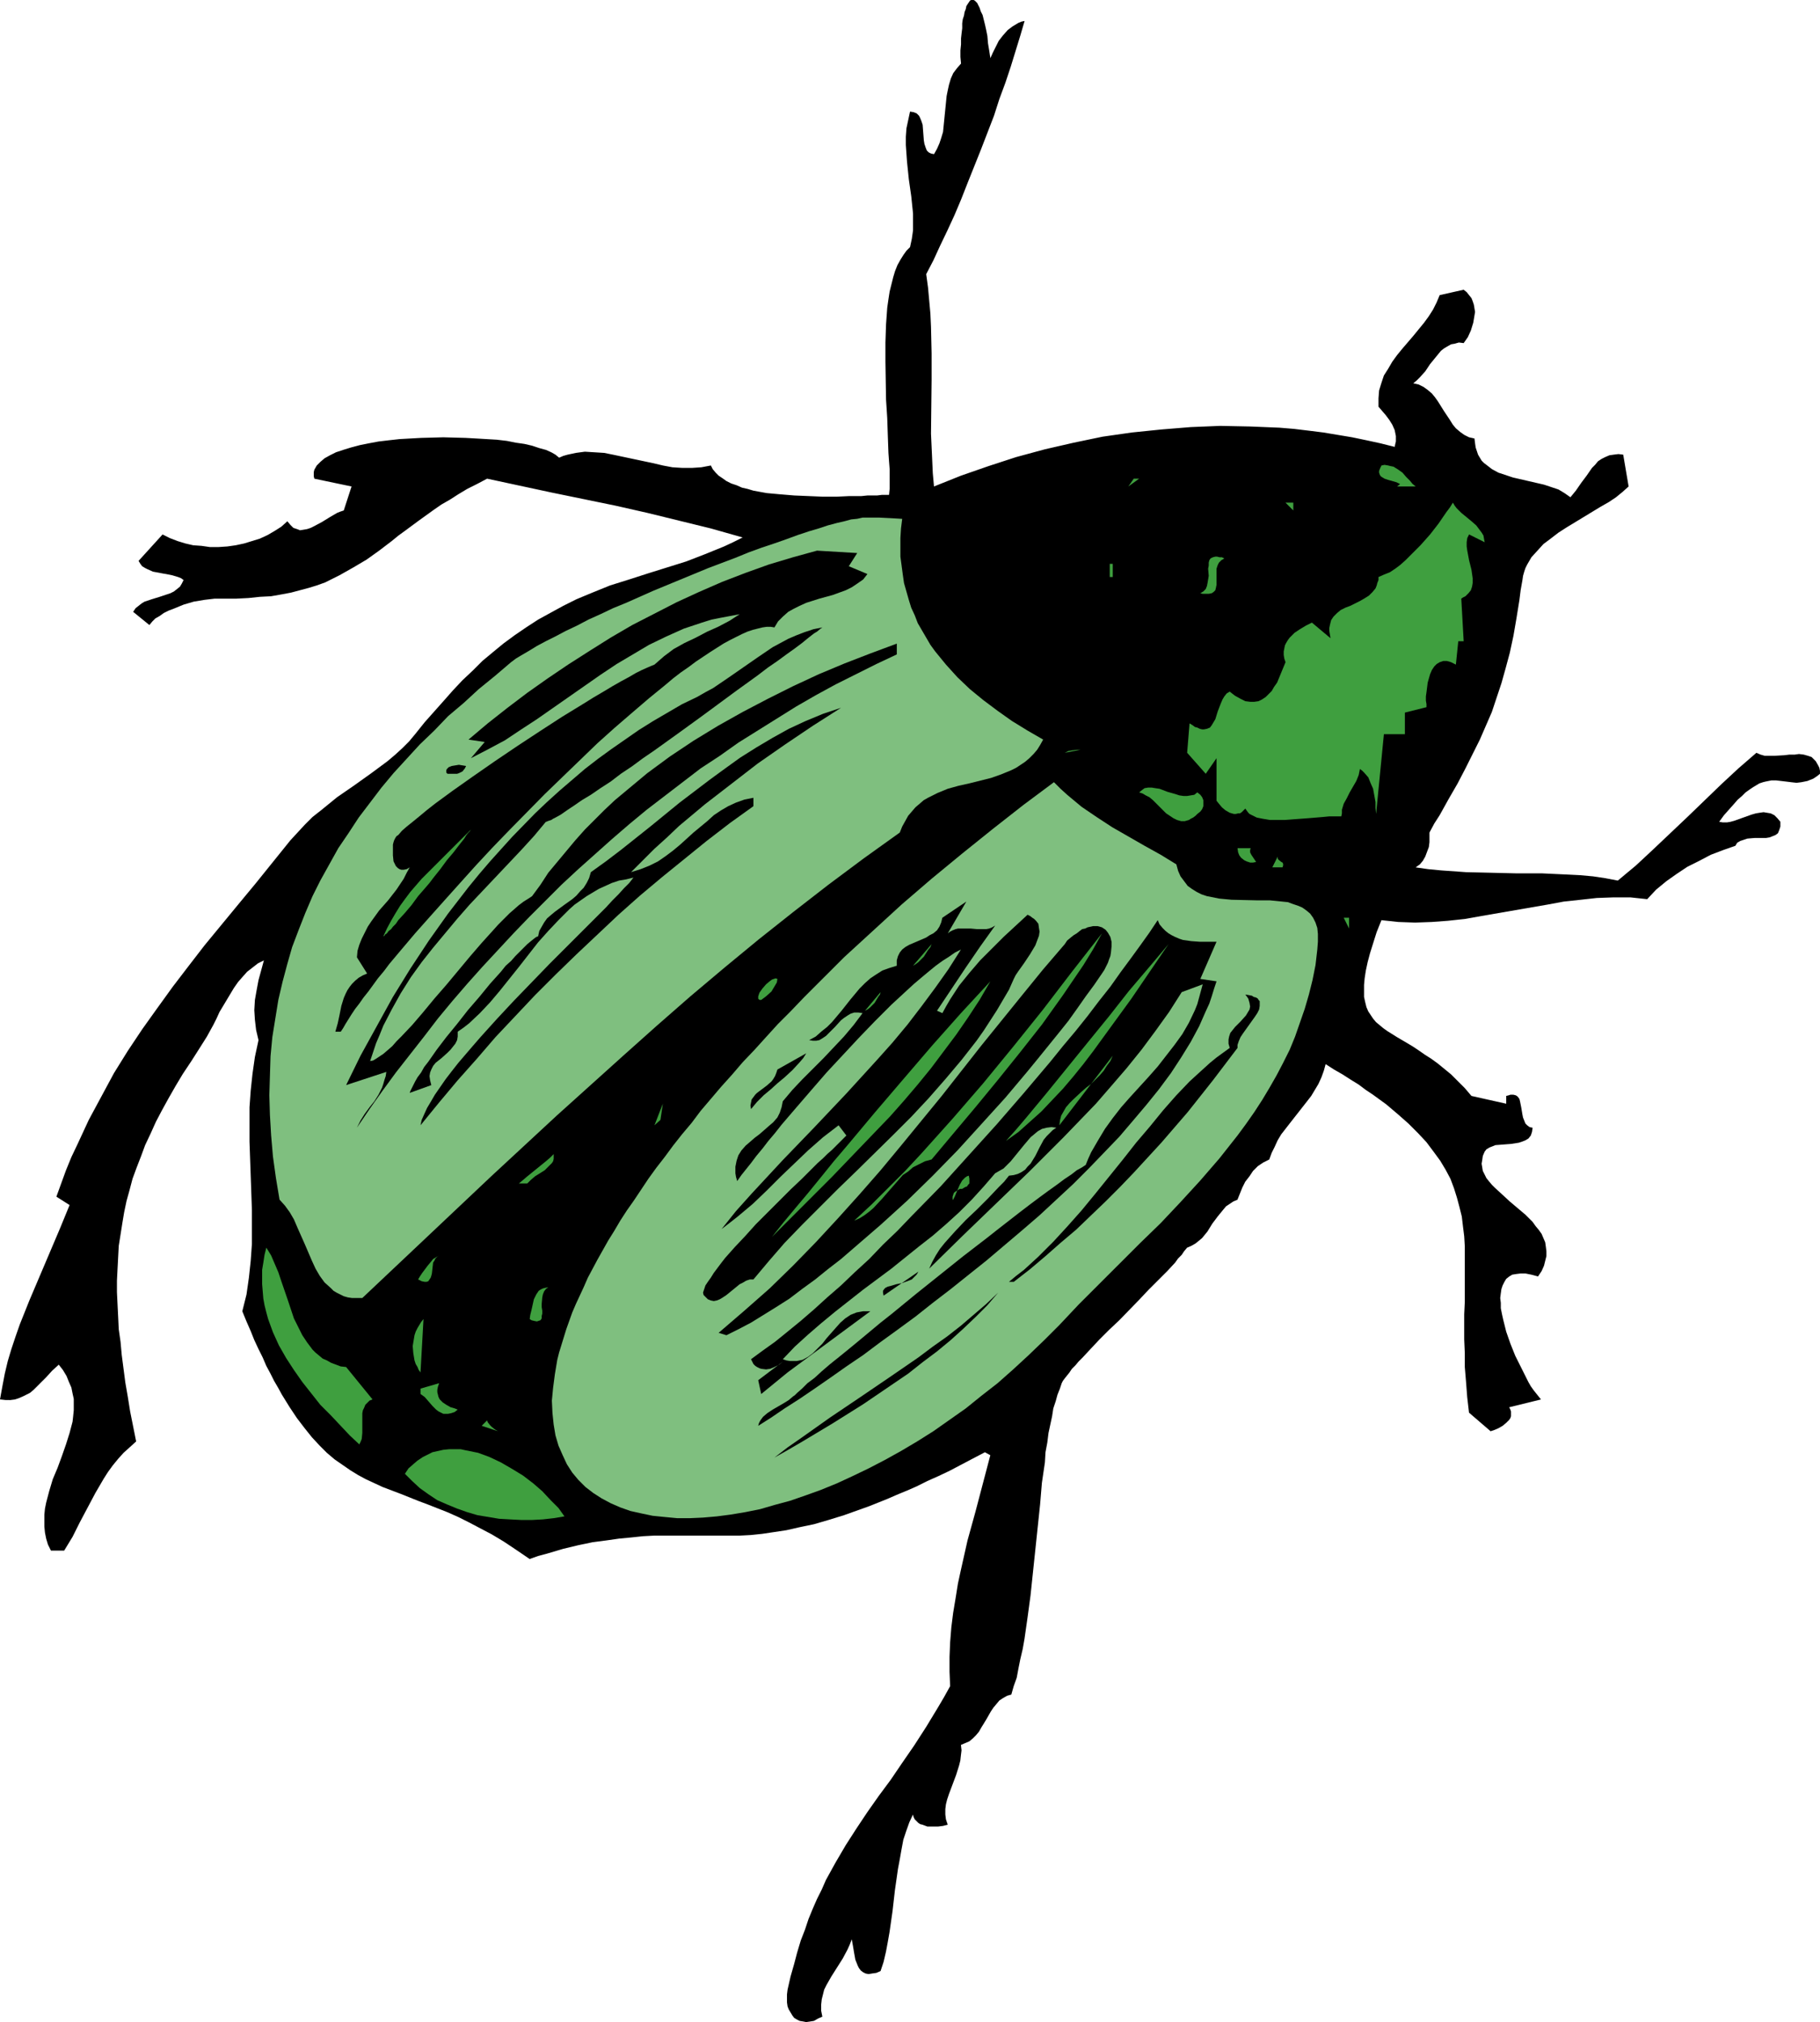 <?xml version="1.0" encoding="UTF-8" standalone="no"?>
<svg
   version="1.0"
   width="129.724mm"
   height="144.1mm"
   id="svg48"
   sodipodi:docname="Beetle 09.wmf"
   xmlns:inkscape="http://www.inkscape.org/namespaces/inkscape"
   xmlns:sodipodi="http://sodipodi.sourceforge.net/DTD/sodipodi-0.dtd"
   xmlns="http://www.w3.org/2000/svg"
   xmlns:svg="http://www.w3.org/2000/svg">
  <sodipodi:namedview
     id="namedview48"
     pagecolor="#ffffff"
     bordercolor="#000000"
     borderopacity="0.25"
     inkscape:showpageshadow="2"
     inkscape:pageopacity="0.0"
     inkscape:pagecheckerboard="0"
     inkscape:deskcolor="#d1d1d1"
     inkscape:document-units="mm" />
  <defs
     id="defs1">
    <pattern
       id="WMFhbasepattern"
       patternUnits="userSpaceOnUse"
       width="6"
       height="6"
       x="0"
       y="0" />
  </defs>
  <path
     style="fill:#000000;fill-opacity:1;fill-rule:evenodd;stroke:none"
     d="m 266.801,15.672 0.646,-1.454 0.808,-1.616 0.808,-1.616 1.131,-1.454 1.293,-1.454 1.293,-0.969 0.808,-0.485 0.808,-0.485 0.808,-0.323 0.808,-0.162 -1.131,3.878 -1.293,4.201 -1.293,4.201 -1.454,4.362 -1.616,4.362 -1.454,4.524 -3.555,9.209 -3.555,8.886 -1.778,4.524 -1.778,4.201 -1.939,4.201 -1.939,4.039 -1.778,3.878 -1.939,3.716 0.485,3.554 0.323,3.554 0.323,3.554 0.162,3.554 0.162,7.109 v 7.27 l -0.162,14.379 0.323,7.109 0.162,3.554 0.323,3.554 7.272,-2.908 7.434,-2.585 7.434,-2.423 7.757,-2.1 7.757,-1.777 7.757,-1.616 7.918,-1.131 7.918,-0.808 7.918,-0.646 7.918,-0.323 8.08,0.162 7.918,0.323 3.878,0.323 4.04,0.485 3.878,0.485 3.878,0.646 3.878,0.646 3.878,0.808 3.717,0.808 3.878,0.969 0.162,-0.808 0.162,-0.646 v -1.454 l -0.323,-1.616 -0.646,-1.454 -0.808,-1.293 -0.97,-1.292 -0.97,-1.131 -0.97,-1.131 v -1.131 -1.131 l 0.162,-2.1 0.646,-2.1 0.646,-1.939 1.131,-1.777 1.131,-1.939 1.293,-1.777 1.454,-1.777 2.909,-3.393 2.909,-3.554 1.293,-1.777 1.131,-1.777 0.97,-1.939 0.808,-1.939 6.464,-1.454 0.808,0.646 0.646,0.808 0.646,0.808 0.323,0.808 0.323,0.969 0.162,0.969 0.162,0.969 -0.162,0.969 -0.323,1.939 -0.646,2.1 -0.808,1.777 -1.131,1.616 -1.293,-0.162 -1.131,0.323 -0.97,0.162 -1.131,0.646 -0.808,0.485 -0.808,0.646 -1.454,1.777 -1.454,1.777 -1.293,1.939 -1.454,1.616 -0.808,0.808 -0.97,0.808 1.454,0.323 1.293,0.646 1.131,0.808 1.131,0.969 0.808,0.969 0.808,1.131 1.616,2.585 1.616,2.423 0.808,1.293 0.808,0.969 1.131,0.969 1.131,0.808 1.293,0.646 1.454,0.323 0.162,1.293 0.162,1.131 0.323,0.969 0.323,0.969 0.485,0.808 0.485,0.808 0.646,0.646 0.646,0.485 1.454,1.131 1.778,0.969 1.939,0.646 1.939,0.646 4.202,0.969 4.202,0.969 1.939,0.646 1.939,0.646 1.616,0.969 1.616,1.131 1.454,-1.777 1.454,-2.1 1.454,-1.939 1.454,-2.1 0.808,-0.808 0.808,-0.969 0.97,-0.646 0.97,-0.485 1.131,-0.485 1.131,-0.162 1.293,-0.162 1.293,0.162 1.454,8.563 -1.616,1.454 -1.778,1.454 -1.939,1.293 -2.262,1.293 -4.525,2.747 -4.525,2.747 -2.262,1.454 -2.101,1.616 -1.939,1.454 -1.616,1.777 -1.616,1.777 -1.131,1.939 -0.485,0.969 -0.323,0.969 -0.323,1.131 -0.162,1.131 -0.485,2.747 -0.323,2.585 -0.808,5.008 -0.808,4.685 -0.97,4.524 -1.131,4.201 -1.131,4.039 -1.293,3.878 -1.293,3.878 -1.616,3.716 -1.616,3.716 -1.939,3.878 -1.939,3.878 -2.101,4.039 -2.424,4.201 -2.424,4.362 -1.454,2.262 -1.293,2.423 v 1.293 1.293 l -0.162,1.293 -0.485,1.293 -0.485,1.292 -0.646,1.131 -0.808,0.969 -1.131,0.808 3.394,0.485 3.394,0.323 6.787,0.485 6.949,0.162 6.787,0.162 h 6.787 l 6.949,0.323 3.232,0.162 3.555,0.323 3.232,0.485 3.394,0.646 4.848,-4.039 4.686,-4.362 9.211,-8.724 9.211,-8.886 4.525,-4.201 4.848,-4.201 1.131,0.485 1.131,0.323 h 1.293 1.293 l 2.747,-0.162 1.293,-0.162 h 1.454 l 1.131,-0.162 1.293,0.162 1.131,0.323 0.97,0.323 0.808,0.808 0.323,0.323 0.646,1.131 0.323,0.646 0.162,0.808 v 0.808 l -0.808,0.646 -0.97,0.646 -0.808,0.323 -0.808,0.323 -1.616,0.323 -1.293,0.162 -1.454,-0.162 -1.293,-0.162 -2.747,-0.323 h -1.293 l -1.616,0.323 -0.646,0.162 -0.97,0.323 -0.808,0.485 -0.808,0.485 -0.97,0.646 -1.131,0.808 -0.97,0.969 -1.131,0.969 -1.131,1.293 -1.293,1.454 -1.293,1.454 -1.293,1.777 0.97,0.162 h 1.131 l 0.97,-0.162 1.131,-0.323 2.262,-0.808 2.262,-0.808 1.131,-0.323 0.97,-0.162 1.131,-0.162 0.97,0.162 0.97,0.162 0.97,0.485 0.808,0.808 0.808,0.969 v 0.646 0.646 l -0.323,0.969 -0.323,0.808 -0.646,0.485 -0.808,0.323 -0.808,0.323 -0.97,0.162 h -0.97 -2.101 l -1.939,0.162 -0.97,0.323 -0.97,0.323 -0.808,0.485 -0.485,0.808 -3.232,1.131 -3.394,1.292 -3.07,1.616 -3.232,1.616 -2.909,1.939 -2.747,1.939 -2.747,2.262 -2.424,2.585 -4.525,-0.485 h -4.525 l -4.525,0.162 -4.363,0.485 -4.525,0.485 -4.363,0.808 -17.776,3.07 -4.525,0.808 -4.525,0.485 -4.363,0.323 -4.525,0.162 -4.525,-0.162 -4.525,-0.485 -1.293,3.231 -0.97,3.07 -0.808,2.585 -0.646,2.423 -0.485,2.262 -0.323,2.1 -0.162,1.777 v 1.777 1.454 l 0.323,1.454 0.323,1.293 0.485,1.131 0.646,0.969 0.646,0.969 0.808,0.969 0.97,0.808 0.97,0.808 1.131,0.808 1.293,0.808 1.293,0.808 2.747,1.616 1.616,0.969 1.454,0.969 1.616,1.131 1.778,1.131 1.778,1.293 1.778,1.454 1.778,1.454 1.778,1.777 1.939,1.939 1.778,2.1 9.373,2.1 v -2.1 l 0.646,-0.162 0.485,-0.162 h 0.808 l 0.646,0.162 0.485,0.323 0.485,0.646 0.162,0.646 0.323,1.616 0.323,1.939 0.162,0.808 0.323,0.808 0.323,0.808 0.485,0.485 0.646,0.485 0.808,0.162 -0.162,1.131 -0.323,0.969 -0.646,0.808 -0.808,0.485 -0.808,0.323 -0.97,0.323 -2.101,0.323 -2.101,0.162 -2.101,0.162 -0.808,0.323 -0.808,0.323 -0.808,0.485 -0.485,0.646 -0.485,1.131 -0.162,1.131 -0.162,0.969 0.162,0.969 0.162,0.969 0.485,0.969 0.485,0.969 0.646,0.808 0.808,0.969 0.808,0.808 1.939,1.777 2.101,1.939 2.101,1.777 2.101,1.777 1.939,1.939 0.808,1.131 0.808,0.969 0.808,1.131 0.485,1.131 0.485,1.131 0.162,1.131 0.162,1.293 v 1.293 l -0.323,1.292 -0.323,1.293 -0.646,1.454 -0.97,1.454 -1.778,-0.485 -1.616,-0.323 h -1.293 l -1.293,0.162 -0.97,0.162 -0.808,0.485 -0.808,0.646 -0.485,0.808 -0.485,0.969 -0.323,0.969 -0.162,1.131 -0.162,1.293 0.162,1.293 v 1.454 l 0.323,1.616 0.323,1.454 0.808,3.231 1.131,3.231 1.293,3.231 1.454,2.908 1.454,2.908 0.646,1.293 0.646,1.131 0.808,1.131 0.646,0.808 0.646,0.808 0.646,0.808 -8.565,2.1 0.323,0.646 0.162,0.485 v 0.646 0.646 l -0.162,0.485 -0.323,0.485 -0.808,0.808 -0.97,0.808 -1.131,0.646 -1.131,0.485 -0.97,0.323 -5.818,-5.008 -0.485,-4.201 -0.323,-4.201 -0.323,-3.878 v -3.716 l -0.162,-3.716 v -3.393 -3.393 l 0.162,-3.393 v -3.07 -3.07 -5.816 -2.908 l -0.162,-2.747 -0.323,-2.585 -0.323,-2.747 -0.646,-2.585 -0.646,-2.423 -0.808,-2.585 -0.97,-2.585 -1.293,-2.423 -1.454,-2.423 -1.778,-2.423 -1.939,-2.585 -2.262,-2.423 -2.586,-2.585 -2.747,-2.423 -3.232,-2.747 -1.778,-1.292 -1.778,-1.293 -1.939,-1.293 -1.939,-1.454 -2.101,-1.293 -2.262,-1.454 -2.262,-1.293 -2.262,-1.454 -0.485,1.777 -0.646,1.777 -0.808,1.777 -0.97,1.616 -0.97,1.616 -1.131,1.454 -4.686,5.978 -2.262,2.908 -0.97,1.616 -0.808,1.777 -0.808,1.616 -0.646,1.777 -1.616,0.808 -1.454,0.969 -1.293,1.293 -0.97,1.454 -1.131,1.454 -0.808,1.616 -0.646,1.616 -0.646,1.616 -1.131,0.485 -0.97,0.646 -0.97,0.646 -0.808,0.969 -1.454,1.777 -1.454,1.939 -1.293,2.1 -1.454,1.777 -0.97,0.808 -0.808,0.646 -1.131,0.646 -1.131,0.485 -0.808,0.969 -0.646,0.969 -0.97,0.969 -0.808,1.131 -2.101,2.262 -2.424,2.423 -2.586,2.585 -2.586,2.747 -5.333,5.493 -2.747,2.585 -2.586,2.585 -2.424,2.585 -2.101,2.262 -1.131,1.131 -0.808,0.969 -0.97,0.969 -0.646,0.969 -0.646,0.808 -0.646,0.808 -0.485,0.646 -0.323,0.646 -0.485,1.454 -0.646,1.616 -0.485,1.777 -0.646,1.939 -0.323,2.1 -0.485,2.262 -0.485,2.262 -0.323,2.585 -0.485,2.585 -0.162,2.747 -0.808,5.493 -0.485,5.816 -0.646,6.139 -0.646,6.139 -0.646,6.139 -0.646,6.139 -0.808,5.978 -0.808,5.655 -0.485,2.747 -0.646,2.747 -0.485,2.423 -0.485,2.585 -0.808,2.262 -0.646,2.262 -1.131,0.323 -1.131,0.646 -0.97,0.646 -0.808,0.969 -0.808,0.969 -0.646,0.969 -1.293,2.262 -1.293,2.1 -0.646,1.131 -0.808,0.969 -0.808,0.808 -0.97,0.808 -1.131,0.485 -1.131,0.485 0.162,1.454 -0.162,1.293 -0.162,1.454 -0.323,1.293 -0.808,2.585 -0.97,2.585 -0.97,2.585 -0.485,1.454 -0.323,1.292 -0.162,1.293 v 1.454 l 0.162,1.293 0.485,1.454 -1.293,0.323 -1.293,0.162 h -1.454 -1.454 l -1.293,-0.485 -0.646,-0.162 -0.485,-0.323 -0.485,-0.485 -0.485,-0.485 -0.323,-0.646 -0.162,-0.646 -0.97,2.1 -0.808,2.262 -0.808,2.423 -0.485,2.585 -0.485,2.747 -0.485,2.585 -0.808,5.655 -0.646,5.655 -0.808,5.655 -0.485,2.747 -0.485,2.585 -0.646,2.747 -0.808,2.423 -1.131,0.485 -1.131,0.162 -0.97,0.162 -0.808,-0.162 -0.646,-0.323 -0.646,-0.485 -0.485,-0.646 -0.323,-0.646 -0.323,-0.808 -0.323,-0.808 -0.323,-1.777 -0.323,-1.939 -0.323,-1.777 -0.485,1.293 -0.646,1.454 -1.293,2.423 -3.07,4.847 -1.293,2.262 -0.646,1.293 -0.323,1.293 -0.323,1.293 -0.162,1.454 v 1.616 l 0.323,1.616 -1.131,0.485 -1.131,0.646 -0.97,0.162 -1.131,0.162 -0.808,-0.162 -0.97,-0.162 -0.646,-0.323 -0.808,-0.485 -0.485,-0.646 -0.485,-0.808 -0.485,-0.808 -0.323,-0.808 -0.162,-1.131 v -1.131 -0.969 l 0.162,-1.293 0.808,-3.554 0.97,-3.393 0.808,-3.07 0.97,-3.231 1.131,-2.908 0.97,-2.908 1.131,-2.747 1.131,-2.585 1.293,-2.585 1.131,-2.585 2.586,-4.685 2.747,-4.685 2.909,-4.524 2.909,-4.362 3.07,-4.362 3.232,-4.362 3.07,-4.524 3.232,-4.685 3.232,-5.008 3.232,-5.332 1.616,-2.747 1.616,-2.908 -0.162,-3.878 v -4.039 l 0.162,-3.878 0.323,-4.039 0.485,-3.878 0.646,-3.878 0.646,-4.039 0.808,-3.716 1.778,-7.917 2.101,-7.593 4.04,-15.349 -1.454,-0.808 -3.394,1.777 -3.07,1.616 -3.07,1.616 -3.07,1.454 -2.909,1.292 -2.909,1.454 -2.586,1.131 -2.747,1.131 -2.586,1.131 -2.424,0.969 -2.424,0.969 -2.262,0.808 -2.262,0.808 -2.262,0.808 -4.202,1.293 -3.878,1.131 -3.878,0.808 -3.555,0.808 -3.232,0.485 -3.232,0.485 -3.07,0.323 -3.07,0.162 h -2.909 -5.656 -5.656 -5.656 -3.07 l -3.07,0.162 -3.07,0.323 -3.394,0.323 -3.394,0.485 -3.717,0.485 -3.878,0.808 -4.04,0.969 -4.363,1.293 -2.424,0.646 -2.262,0.808 -3.555,-2.423 -3.394,-2.262 -3.232,-1.939 -3.07,-1.616 -3.07,-1.616 -2.909,-1.454 -2.909,-1.293 -5.333,-2.1 -2.586,-0.969 -4.848,-1.939 -4.686,-1.777 -4.525,-2.1 -2.101,-1.131 -2.101,-1.293 -2.101,-1.454 -2.101,-1.454 -2.101,-1.777 -1.939,-1.939 -2.101,-2.262 -1.939,-2.423 -2.101,-2.747 -1.939,-2.908 -2.101,-3.393 -0.97,-1.777 -1.131,-1.939 -0.97,-1.939 -1.131,-2.1 -0.97,-2.262 -1.131,-2.262 -1.131,-2.423 -0.97,-2.423 -1.131,-2.585 -1.131,-2.747 1.131,-4.524 0.646,-4.524 0.485,-4.524 0.323,-4.524 v -4.685 -4.524 l -0.646,-18.418 v -4.524 -4.685 l 0.323,-4.524 0.485,-4.524 0.646,-4.524 0.97,-4.524 -0.646,-2.747 -0.323,-2.747 -0.162,-2.585 0.162,-2.747 0.485,-2.747 0.485,-2.585 1.454,-5.332 -1.616,0.808 -1.454,1.131 -1.454,1.131 -1.293,1.454 -1.131,1.293 -1.131,1.616 -1.939,3.231 -1.939,3.231 -0.808,1.777 -0.808,1.616 -1.778,3.231 -1.939,3.07 -2.262,3.554 -2.262,3.393 -1.939,3.231 -1.939,3.393 -1.778,3.231 -1.616,3.07 -1.454,3.231 -1.454,3.07 -1.131,3.07 -1.131,2.908 -1.131,3.07 -0.808,3.07 -0.808,2.908 -0.646,3.07 -0.485,2.908 -0.485,3.07 -0.485,3.07 -0.162,3.07 -0.162,3.07 -0.162,3.231 v 3.07 l 0.162,3.393 0.162,3.231 0.162,3.393 0.485,3.393 0.323,3.554 0.485,3.716 0.485,3.716 0.646,3.716 0.646,4.039 0.808,4.039 0.808,4.039 -1.778,1.616 -1.616,1.454 -1.454,1.616 -1.454,1.777 -1.293,1.777 -1.131,1.777 -2.262,3.878 -4.202,7.917 -1.939,3.878 -2.262,3.716 h -3.555 l -0.808,-1.616 -0.485,-1.616 -0.323,-1.616 -0.162,-1.616 v -1.616 -1.616 l 0.162,-1.616 0.323,-1.616 0.808,-3.07 0.97,-3.231 1.293,-3.07 1.131,-3.07 1.131,-3.231 0.97,-3.07 0.808,-3.07 0.162,-1.454 0.162,-1.616 v -1.454 -1.616 l -0.323,-1.454 -0.323,-1.616 -0.646,-1.454 -0.646,-1.616 -0.97,-1.616 -1.131,-1.454 -1.778,1.616 -1.616,1.777 -1.778,1.777 -1.616,1.616 -0.97,0.808 -0.97,0.485 -0.97,0.485 -1.131,0.485 -0.97,0.323 -1.293,0.162 H 1.454 L 0,376.928 l 0.646,-3.554 0.646,-3.393 0.808,-3.393 0.97,-3.231 1.131,-3.393 1.131,-3.231 2.586,-6.463 2.747,-6.463 2.747,-6.463 2.747,-6.463 2.586,-6.301 -3.555,-2.262 1.293,-3.554 1.293,-3.554 1.454,-3.554 1.616,-3.393 3.07,-6.624 3.394,-6.301 3.394,-6.301 3.717,-5.978 3.878,-5.816 4.04,-5.655 4.202,-5.816 4.202,-5.493 4.363,-5.655 4.525,-5.493 4.525,-5.493 4.686,-5.655 4.686,-5.816 4.686,-5.816 1.939,-2.1 1.939,-2.1 2.101,-2.1 2.262,-1.777 4.363,-3.554 4.686,-3.231 2.262,-1.616 2.262,-1.616 4.363,-3.231 2.101,-1.777 1.939,-1.777 1.778,-1.777 1.616,-1.939 2.586,-3.231 2.586,-2.908 2.586,-2.908 2.424,-2.747 2.586,-2.747 2.747,-2.585 2.586,-2.585 2.909,-2.423 2.747,-2.262 3.07,-2.262 3.07,-2.1 3.232,-2.1 3.232,-1.777 3.555,-1.939 3.555,-1.777 3.878,-1.616 5.171,-2.1 5.171,-1.616 5.01,-1.616 5.171,-1.616 5.171,-1.616 5.01,-1.939 5.171,-2.1 2.424,-1.131 2.586,-1.293 -8.565,-2.423 -8.565,-2.1 -8.565,-2.1 -8.565,-1.939 -17.291,-3.554 -17.291,-3.716 -2.747,1.454 -2.586,1.293 -2.424,1.454 -2.262,1.454 -2.262,1.293 -2.101,1.454 -4.04,2.908 -3.717,2.747 -1.778,1.293 -1.778,1.454 -3.394,2.585 -3.394,2.423 -3.555,2.1 -3.717,2.1 -1.939,0.969 -1.939,0.969 -2.262,0.808 -2.101,0.646 -2.424,0.646 -2.424,0.646 -2.586,0.485 -2.747,0.485 -3.07,0.162 -3.07,0.323 -3.232,0.162 h -3.394 -1.131 -1.293 l -2.747,0.323 -2.909,0.485 -2.747,0.808 -2.747,1.131 -1.293,0.485 -1.293,0.646 -1.131,0.808 -1.131,0.646 -0.808,0.808 -0.808,0.969 v 0 l -4.363,-3.554 0.646,-0.969 0.808,-0.646 0.808,-0.646 0.808,-0.485 1.939,-0.646 2.101,-0.646 1.939,-0.646 0.97,-0.323 0.97,-0.485 0.808,-0.646 0.808,-0.646 0.485,-0.808 0.485,-0.969 -0.646,-0.485 -0.808,-0.323 -1.616,-0.485 -1.616,-0.323 -0.97,-0.162 -0.808,-0.162 -1.778,-0.323 -1.454,-0.646 -0.646,-0.323 -0.808,-0.485 -0.485,-0.646 -0.485,-0.808 6.464,-7.109 1.939,0.969 2.101,0.808 2.101,0.646 2.101,0.485 2.262,0.162 2.262,0.323 h 2.262 l 2.424,-0.162 2.262,-0.323 2.262,-0.485 2.101,-0.646 2.101,-0.646 2.101,-0.969 1.939,-1.131 1.778,-1.131 1.616,-1.454 0.808,0.969 0.808,0.808 0.97,0.323 0.808,0.323 0.97,-0.162 0.97,-0.162 0.97,-0.323 0.97,-0.485 2.101,-1.131 2.101,-1.293 1.939,-1.131 0.808,-0.323 0.97,-0.323 2.101,-6.463 -10.019,-2.1 -0.162,-0.646 v -0.646 -0.485 l 0.162,-0.646 0.646,-1.131 0.97,-0.969 1.131,-0.969 1.454,-0.808 1.616,-0.808 1.939,-0.646 2.101,-0.646 2.424,-0.646 2.424,-0.485 2.586,-0.485 2.747,-0.323 2.909,-0.323 5.818,-0.323 5.979,-0.162 5.979,0.162 2.909,0.162 2.747,0.162 2.747,0.162 2.747,0.323 2.424,0.485 2.262,0.323 2.101,0.485 1.939,0.646 1.778,0.485 1.454,0.646 1.131,0.646 0.97,0.808 1.131,-0.485 1.131,-0.323 2.262,-0.485 2.424,-0.323 2.586,0.162 2.586,0.162 2.424,0.485 5.333,1.131 5.333,1.131 2.747,0.646 2.586,0.485 2.586,0.162 h 2.747 l 2.424,-0.162 2.586,-0.485 0.485,0.969 0.808,0.969 0.808,0.808 0.97,0.646 1.131,0.808 1.293,0.646 1.454,0.485 1.454,0.646 1.454,0.323 1.616,0.485 3.555,0.646 3.555,0.323 3.878,0.323 3.878,0.162 3.717,0.162 h 3.878 l 3.394,-0.162 h 3.232 l 1.616,-0.162 h 1.293 1.293 l 1.293,-0.162 h 0.97 0.97 l 0.162,-1.616 v -5.332 l -0.162,-2.1 -0.162,-2.262 -0.162,-4.524 -0.162,-4.847 -0.323,-5.008 -0.162,-10.179 v -5.17 l 0.162,-4.847 0.162,-2.262 0.162,-2.262 0.323,-2.262 0.323,-2.1 0.485,-1.939 0.485,-1.939 0.485,-1.616 0.646,-1.616 0.808,-1.454 0.808,-1.293 0.808,-1.131 0.97,-0.969 0.485,-2.262 0.323,-2.262 v -2.262 -2.262 l -0.485,-4.685 -0.646,-4.524 -0.485,-4.685 -0.162,-2.262 -0.162,-2.262 v -2.262 l 0.162,-2.262 0.485,-2.262 0.485,-2.262 0.97,0.162 0.808,0.323 0.646,0.646 0.323,0.646 0.323,0.808 0.323,0.969 0.162,2.1 0.162,2.1 0.162,0.969 0.323,0.969 0.323,0.808 0.485,0.485 0.646,0.323 0.808,0.162 0.808,-1.454 0.646,-1.454 0.485,-1.454 0.485,-1.616 0.323,-3.231 0.323,-3.231 0.323,-3.231 0.323,-1.616 0.323,-1.454 0.485,-1.616 0.646,-1.454 0.97,-1.293 1.131,-1.293 -0.162,-1.777 v -1.777 l 0.162,-1.616 v -1.616 l 0.162,-1.454 0.162,-1.293 V 6.301 l 0.162,-1.131 0.323,-0.969 0.162,-0.969 0.323,-0.808 0.162,-0.808 0.323,-0.485 0.323,-0.485 L 261.307,0.162 261.63,0 h 0.323 0.323 l 0.323,0.162 0.323,0.323 0.323,0.323 0.323,0.646 0.323,0.646 0.323,0.969 0.485,0.969 0.323,1.293 0.323,1.293 0.323,1.454 0.323,1.616 0.162,1.939 0.323,1.939 z"
     id="path1" />
  <path
     style="fill:#3f9f3f;fill-opacity:1;fill-rule:evenodd;stroke:none"
     d="m 381.376,131.028 h -5.01 l 0.808,-0.646 -0.97,-0.485 -1.131,-0.323 -1.131,-0.323 -0.97,-0.323 -0.808,-0.485 -0.323,-0.323 -0.162,-0.323 -0.162,-0.485 v -0.485 l 0.323,-0.808 0.323,-0.646 0.808,-0.162 0.97,0.162 0.646,0.162 0.808,0.162 1.293,0.808 1.131,0.808 0.97,1.131 0.97,0.969 0.808,0.969 z"
     id="path2" />
  <path
     style="fill:#3f9f3f;fill-opacity:1;fill-rule:evenodd;stroke:none"
     d="m 303.969,131.028 1.454,-2.1 h 1.454 z"
     id="path3" />
  <path
     style="fill:#3f9f3f;fill-opacity:1;fill-rule:evenodd;stroke:none"
     d="m 357.136,131.028 -1.616,3.554 z"
     id="path4" />
  <path
     style="fill:#3f9f3f;fill-opacity:1;fill-rule:evenodd;stroke:none"
     d="m 348.409,137.491 -2.101,-2.1 h 2.101 z"
     id="path5" />
  <path
     style="fill:#3f9f3f;fill-opacity:1;fill-rule:evenodd;stroke:none"
     d="m 399.96,146.053 -4.202,-2.1 -0.485,0.969 -0.162,1.131 v 1.131 l 0.162,1.131 0.485,2.585 0.646,2.585 0.162,1.131 0.162,1.131 v 1.292 l -0.162,0.969 -0.323,0.969 -0.646,0.808 -0.808,0.808 -0.646,0.323 -0.485,0.323 0.646,11.471 h -1.454 l -0.646,6.301 -0.646,-0.323 -0.646,-0.323 -0.485,-0.162 -0.646,-0.162 h -0.97 l -0.97,0.323 -0.808,0.485 -0.646,0.646 -0.646,0.969 -0.485,1.131 -0.323,1.131 -0.323,1.131 -0.323,2.585 -0.162,1.131 v 1.131 l 0.162,0.969 v 0.969 -0.162 l -5.818,1.454 v 5.816 h -5.656 l -2.101,21.488 -0.162,-1.616 v -1.616 l -0.323,-1.777 -0.323,-1.777 -0.646,-1.454 -0.646,-1.616 -1.131,-1.292 -0.485,-0.485 -0.646,-0.485 -0.323,1.616 -0.646,1.616 -1.778,3.07 -0.808,1.616 -0.808,1.454 -0.485,1.616 v 0.969 l -0.162,0.808 h -0.323 -0.323 -1.131 -1.454 l -1.616,0.162 -1.939,0.162 -1.939,0.162 -4.363,0.323 -2.101,0.162 h -2.101 -1.939 l -1.939,-0.323 -1.616,-0.323 -1.293,-0.646 -0.646,-0.323 -0.323,-0.323 -0.485,-0.646 -0.323,-0.485 -0.485,0.485 -0.485,0.485 -0.485,0.323 h -0.485 l -0.646,0.162 h -0.485 l -1.131,-0.323 -1.131,-0.646 -0.97,-0.808 -0.808,-0.969 -0.646,-0.808 v -11.471 l -2.909,4.201 -5.01,-5.655 0.646,-7.917 0.808,0.485 0.646,0.485 0.646,0.162 0.646,0.323 0.646,0.162 h 0.485 l 0.808,-0.162 0.808,-0.323 0.485,-0.646 0.485,-0.808 0.485,-0.808 0.646,-2.1 0.808,-2.1 0.485,-1.131 0.485,-0.808 0.646,-0.808 0.808,-0.485 0.808,0.646 0.646,0.485 1.454,0.808 1.293,0.646 1.293,0.162 h 1.131 l 1.131,-0.162 0.97,-0.485 0.97,-0.646 0.808,-0.808 0.808,-0.808 0.646,-1.131 0.808,-1.131 1.131,-2.747 1.131,-2.747 -0.323,-0.969 -0.162,-0.969 v -0.969 l 0.162,-0.808 0.162,-0.808 0.323,-0.646 0.485,-0.808 0.485,-0.646 1.293,-1.293 1.454,-0.969 1.616,-0.969 1.616,-0.808 5.01,4.201 -0.162,-0.969 -0.162,-0.969 v -0.808 l 0.162,-0.808 0.162,-0.646 0.162,-0.646 0.646,-0.969 0.97,-0.969 0.97,-0.808 1.293,-0.646 1.293,-0.485 1.293,-0.646 1.293,-0.646 1.131,-0.646 1.293,-0.808 0.97,-0.969 0.808,-0.969 0.323,-0.808 0.162,-0.646 0.323,-0.808 v -0.808 l 1.454,-0.646 1.616,-0.646 1.454,-0.969 1.293,-0.969 1.454,-1.293 1.293,-1.293 2.747,-2.747 2.586,-2.908 2.262,-2.908 2.101,-3.07 0.97,-1.293 0.808,-1.292 0.485,0.808 0.485,0.646 1.293,1.293 2.747,2.262 1.293,1.131 0.97,1.293 0.485,0.646 0.485,0.808 0.162,0.969 z"
     id="path6" />
  <path
     style="fill:#7fbf7f;fill-opacity:1;fill-rule:evenodd;stroke:none"
     d="m 243.046,139.752 -0.323,2.585 -0.162,2.585 v 2.585 2.423 l 0.323,2.423 0.323,2.423 0.323,2.262 0.646,2.262 0.646,2.262 0.646,2.1 0.97,2.1 0.808,2.1 1.131,1.939 1.131,1.939 1.131,1.939 1.293,1.777 2.909,3.554 3.07,3.393 3.394,3.231 3.555,2.908 3.878,2.908 3.878,2.747 4.202,2.585 4.202,2.423 -0.808,1.454 -0.808,1.293 -0.97,1.131 -1.131,1.131 -1.131,0.969 -2.424,1.616 -1.293,0.646 -2.747,1.131 -2.747,0.969 -5.818,1.454 -2.909,0.646 -2.909,0.808 -2.747,1.131 -1.293,0.646 -1.293,0.646 -1.131,0.646 -1.131,0.969 -1.131,0.969 -0.97,1.131 -0.97,1.131 -0.808,1.454 -0.808,1.454 -0.646,1.616 -9.696,6.947 -9.534,7.109 -9.373,7.27 -9.373,7.432 -9.211,7.593 -9.211,7.755 -9.05,7.917 -9.05,8.078 -17.938,16.156 -17.614,16.318 -8.726,8.24 -8.726,8.24 -17.291,16.318 h -1.454 -1.293 l -1.131,-0.162 -1.131,-0.323 -0.97,-0.485 -0.97,-0.485 -0.808,-0.485 -0.808,-0.808 -1.616,-1.454 -1.293,-1.777 -1.131,-1.939 -0.97,-2.1 -1.939,-4.524 -1.939,-4.362 -0.97,-2.262 -1.131,-1.939 -1.293,-1.777 -1.454,-1.616 -0.97,-5.816 -0.808,-5.816 -0.485,-5.655 -0.323,-5.493 -0.162,-5.332 0.162,-5.332 0.162,-5.17 0.485,-5.17 0.808,-5.008 0.808,-5.008 1.131,-4.847 1.293,-4.847 1.293,-4.524 1.778,-4.685 1.778,-4.524 1.939,-4.524 2.101,-4.201 2.424,-4.362 2.424,-4.362 2.747,-4.039 2.747,-4.201 3.07,-4.039 3.07,-4.039 3.232,-3.878 3.555,-3.878 3.555,-3.878 3.878,-3.716 3.717,-3.878 4.202,-3.554 4.04,-3.716 4.363,-3.554 4.363,-3.716 1.293,-0.969 1.616,-0.969 1.939,-1.131 2.101,-1.293 2.424,-1.293 2.586,-1.293 2.747,-1.454 3.07,-1.454 3.07,-1.616 3.232,-1.454 3.394,-1.616 3.555,-1.454 7.272,-3.231 7.434,-3.07 7.434,-3.07 7.272,-2.747 3.555,-1.454 3.555,-1.293 3.394,-1.131 3.232,-1.131 3.07,-1.131 2.909,-0.969 2.747,-0.808 2.424,-0.808 2.424,-0.646 2.101,-0.485 1.778,-0.485 1.616,-0.162 1.454,-0.323 h 1.454 3.07 l 3.232,0.162 z"
     id="path7" />
  <path
     style="fill:#000000;fill-opacity:1;fill-rule:evenodd;stroke:none"
     d="m 230.926,148.962 -2.262,3.554 5.01,2.1 -1.131,1.454 -1.616,1.131 -1.454,0.969 -1.616,0.808 -1.778,0.646 -1.778,0.646 -3.555,0.969 -3.555,1.131 -1.778,0.808 -1.616,0.808 -1.454,0.808 -1.454,1.293 -1.293,1.293 -0.97,1.616 -0.97,-0.162 h -1.131 l -1.131,0.162 -1.293,0.323 -1.293,0.323 -1.454,0.485 -1.454,0.646 -1.616,0.808 -1.616,0.808 -1.778,0.969 -1.778,1.131 -1.778,1.131 -1.939,1.293 -1.939,1.293 -1.939,1.454 -2.101,1.454 -2.101,1.616 -2.101,1.777 -4.363,3.554 -4.525,3.878 -4.686,4.039 -4.686,4.201 -4.686,4.524 -4.686,4.524 -4.848,4.685 -9.373,9.532 -4.686,4.847 -4.363,4.685 -4.363,4.847 -4.202,4.685 -4.04,4.524 -3.878,4.362 -3.555,4.201 -3.394,4.039 -1.454,1.939 -1.616,1.939 -1.293,1.777 -1.293,1.777 -1.293,1.616 -1.131,1.616 -1.131,1.454 -0.97,1.454 -0.808,1.293 -0.808,1.293 -0.646,1.131 -0.646,0.969 h -1.454 l 0.646,-2.262 0.485,-2.262 0.485,-2.423 0.646,-2.1 0.485,-1.131 0.485,-0.969 0.646,-0.969 0.646,-0.808 0.808,-0.808 0.97,-0.808 1.131,-0.646 1.131,-0.485 -2.747,-4.362 0.162,-1.777 0.485,-1.616 0.646,-1.616 0.808,-1.616 0.808,-1.616 0.97,-1.454 2.101,-2.908 2.424,-2.747 2.262,-2.908 1.939,-2.908 0.808,-1.616 0.808,-1.454 -0.808,0.485 -0.808,0.162 h -0.646 l -0.485,-0.162 -0.485,-0.323 -0.485,-0.485 -0.323,-0.646 -0.323,-0.646 -0.162,-1.616 v -1.616 -1.293 l 0.162,-0.646 0.162,-0.485 0.162,-0.323 0.162,-0.323 0.323,-0.485 0.485,-0.323 0.97,-1.131 1.293,-1.131 1.616,-1.293 1.778,-1.454 1.939,-1.616 2.262,-1.777 2.424,-1.777 2.424,-1.777 2.747,-1.939 2.747,-1.939 5.818,-4.039 5.979,-4.039 6.141,-4.039 5.979,-3.878 2.909,-1.777 2.909,-1.777 2.586,-1.616 2.747,-1.616 2.424,-1.454 2.262,-1.292 2.101,-1.131 1.939,-1.131 1.616,-0.808 1.454,-0.646 1.131,-0.485 0.808,-0.323 1.293,-1.131 1.293,-1.131 1.293,-0.969 1.293,-0.969 2.909,-1.616 3.07,-1.454 3.07,-1.616 2.909,-1.293 3.07,-1.616 2.747,-1.777 -2.586,0.485 -2.586,0.485 -2.424,0.485 -2.586,0.808 -2.424,0.808 -2.424,0.808 -4.686,2.1 -4.686,2.262 -4.363,2.585 -4.363,2.585 -4.363,2.908 -8.565,5.978 -8.565,5.978 -4.202,2.747 -4.363,2.908 -4.525,2.423 -4.686,2.423 3.717,-4.362 -4.363,-0.646 5.171,-4.362 5.333,-4.201 5.333,-4.039 5.494,-3.878 5.494,-3.716 5.818,-3.716 5.656,-3.554 5.818,-3.393 5.979,-3.07 5.979,-3.07 5.979,-2.747 6.302,-2.747 6.302,-2.423 6.302,-2.262 6.464,-1.939 6.464,-1.777 z"
     id="path8" />
  <path
     style="fill:#3f9f3f;fill-opacity:1;fill-rule:evenodd;stroke:none"
     d="m 329.825,150.416 -0.808,0.485 -0.646,0.646 -0.323,0.646 -0.323,0.969 v 0.808 3.554 l -0.162,0.808 -0.162,0.646 -0.485,0.485 -0.485,0.323 -0.808,0.162 h -0.97 -0.646 l -0.646,-0.162 0.808,-0.485 0.646,-0.646 0.323,-0.808 0.162,-0.808 0.162,-0.969 0.162,-0.969 -0.162,-1.939 0.162,-0.808 v -0.808 l 0.162,-0.646 0.323,-0.485 0.646,-0.323 0.646,-0.162 h 0.485 l 0.646,0.162 h 0.646 z"
     id="path9" />
  <path
     style="fill:#3f9f3f;fill-opacity:1;fill-rule:evenodd;stroke:none"
     d="m 298.96,151.87 h 0.808 v 3.554 h -0.808 z"
     id="path10" />
  <path
     style="fill:#000000;fill-opacity:1;fill-rule:evenodd;stroke:none"
     d="m 221.553,168.995 -0.485,0.323 -0.97,0.808 -0.808,0.485 -1.454,1.131 -1.778,1.454 -1.939,1.454 -2.262,1.616 -2.424,1.777 -2.586,1.777 -2.747,2.1 -2.909,2.1 -2.909,2.1 -3.07,2.262 -6.141,4.524 -6.464,4.685 -6.302,4.524 -3.07,2.1 -3.07,2.262 -2.909,1.939 -2.747,2.1 -2.747,1.777 -2.586,1.777 -2.424,1.454 -2.101,1.454 -1.939,1.292 -1.616,1.131 -1.454,0.808 -0.646,0.323 -0.485,0.323 -0.485,0.162 -0.485,0.162 -0.323,0.162 h -0.162 l -3.232,3.878 -3.394,3.716 -13.898,14.702 -3.394,3.878 -3.232,3.878 -3.232,3.878 -3.07,3.878 -2.909,4.039 -2.747,4.362 -2.424,4.362 -2.262,4.362 -0.97,2.423 -0.97,2.262 -0.808,2.423 -0.808,2.423 0.808,-0.162 0.808,-0.485 0.97,-0.646 0.97,-0.646 1.131,-0.969 1.293,-1.131 1.131,-1.293 1.293,-1.293 2.909,-3.07 2.909,-3.393 3.07,-3.716 3.232,-3.716 6.464,-7.755 3.07,-3.554 3.07,-3.393 1.454,-1.616 1.454,-1.454 1.454,-1.454 1.293,-1.131 1.293,-1.131 1.293,-0.969 1.293,-0.808 0.97,-0.646 2.262,-3.07 2.101,-3.231 2.424,-2.908 2.424,-2.908 2.424,-2.908 2.586,-2.908 2.586,-2.585 2.747,-2.747 2.747,-2.585 2.909,-2.423 2.909,-2.423 2.909,-2.423 6.141,-4.524 6.302,-4.201 6.626,-4.039 6.626,-3.716 6.787,-3.554 6.787,-3.393 6.949,-3.231 6.949,-2.908 7.11,-2.747 6.949,-2.585 v 2.908 l -5.494,2.585 -5.494,2.747 -5.494,2.747 -5.333,2.908 -5.333,3.07 -5.171,3.231 -5.171,3.231 -5.171,3.231 -5.01,3.554 -5.171,3.393 -4.848,3.716 -4.848,3.716 -4.848,3.716 -4.686,3.878 -4.686,4.039 -4.525,4.039 -4.525,4.039 -4.525,4.201 -4.363,4.362 -4.363,4.362 -4.202,4.362 -4.202,4.524 -4.202,4.524 -4.04,4.524 -4.04,4.685 -3.878,4.685 -3.717,4.847 -7.595,9.694 -3.555,4.847 -3.555,5.008 -3.394,5.008 0.97,-1.939 1.131,-1.777 1.293,-1.777 1.293,-1.616 1.131,-1.777 0.97,-1.939 0.323,-0.969 0.323,-1.131 0.323,-0.969 0.162,-1.131 -10.827,3.554 3.878,-7.917 4.363,-7.917 4.363,-7.917 4.686,-7.593 5.01,-7.593 5.171,-7.27 5.494,-7.109 2.909,-3.554 2.909,-3.393 2.909,-3.231 3.07,-3.393 6.141,-6.301 3.232,-3.07 3.394,-3.07 3.394,-2.908 3.394,-2.908 3.555,-2.747 3.555,-2.585 3.717,-2.585 3.717,-2.585 3.878,-2.423 3.878,-2.262 3.878,-2.262 4.04,-1.939 2.262,-1.293 2.101,-1.131 4.04,-2.747 7.918,-5.493 4.04,-2.747 2.101,-1.131 2.101,-1.131 2.262,-0.969 2.101,-0.808 2.424,-0.808 z"
     id="path11" />
  <path
     style="fill:#000000;fill-opacity:1;fill-rule:evenodd;stroke:none"
     d="m 226.563,190.645 -7.595,4.847 -7.434,5.008 -7.434,5.17 -7.11,5.493 -7.11,5.493 -6.949,5.816 -3.232,3.07 -3.394,3.07 -6.302,6.301 2.586,-0.808 2.424,-0.969 2.262,-1.131 2.101,-1.454 1.939,-1.454 1.939,-1.616 3.555,-3.231 3.717,-3.07 1.778,-1.616 1.939,-1.293 1.939,-1.131 2.101,-0.969 2.262,-0.808 2.424,-0.485 v 2.262 l -6.302,4.524 -6.302,4.847 -5.979,4.847 -5.979,4.847 -5.979,5.008 -5.818,5.17 -5.656,5.332 -5.656,5.332 -5.656,5.493 -5.494,5.493 -5.333,5.655 -5.333,5.655 -5.01,5.816 -5.171,5.816 -5.01,5.978 -5.01,6.139 0.323,-1.454 0.646,-1.454 0.808,-1.777 0.97,-1.616 1.131,-1.939 1.454,-2.1 1.454,-2.1 1.616,-2.1 1.778,-2.262 1.939,-2.262 1.939,-2.262 2.101,-2.423 4.525,-5.008 4.525,-4.847 9.534,-9.855 4.686,-4.685 2.262,-2.262 2.101,-2.1 2.101,-2.1 2.101,-2.1 1.939,-1.939 1.778,-1.939 1.616,-1.616 1.454,-1.616 1.454,-1.454 1.131,-1.454 -1.939,0.485 -1.939,0.323 -1.939,0.646 -1.778,0.808 -1.778,0.808 -1.616,0.969 -1.616,0.969 -1.616,1.131 -1.616,1.131 -1.454,1.293 -2.909,2.908 -2.747,2.908 -2.747,3.07 -5.171,6.624 -5.171,6.463 -2.586,3.07 -2.747,2.908 -2.909,2.747 -1.454,1.131 -1.616,1.131 v 1.293 l -0.162,0.969 -0.485,0.969 -0.646,0.808 -0.646,0.808 -0.808,0.808 -1.616,1.454 -1.616,1.292 -0.646,0.808 -0.485,0.969 -0.323,0.808 -0.162,0.969 0.162,1.131 0.323,1.293 -5.818,2.1 0.162,-0.485 0.323,-0.646 0.485,-0.969 0.485,-0.969 0.646,-1.131 0.97,-1.293 0.808,-1.454 1.131,-1.454 1.131,-1.616 1.131,-1.616 2.586,-3.393 2.909,-3.554 2.909,-3.716 3.07,-3.554 2.909,-3.554 2.909,-3.231 1.293,-1.616 1.454,-1.293 1.131,-1.293 1.293,-1.293 0.97,-0.969 0.97,-0.969 0.97,-0.808 0.808,-0.646 0.646,-0.485 0.485,-0.162 0.323,-1.454 0.646,-1.131 0.646,-1.131 0.808,-1.131 1.131,-0.969 0.97,-0.808 2.424,-1.777 2.262,-1.616 1.131,-0.969 0.97,-1.131 0.97,-0.969 0.808,-1.292 0.646,-1.293 0.485,-1.616 4.04,-2.908 4.04,-3.07 7.918,-6.301 7.918,-6.463 8.08,-6.139 4.202,-3.07 4.04,-2.908 4.363,-2.747 4.363,-2.585 4.363,-2.423 4.525,-2.1 4.686,-1.939 z"
     id="path12" />
  <path
     style="fill:#3f9f3f;fill-opacity:1;fill-rule:evenodd;stroke:none"
     d="m 286.84,202.762 0.97,-0.485 0.97,-0.162 1.293,-0.162 h 0.97 z"
     id="path13" />
  <path
     style="fill:#000000;fill-opacity:1;fill-rule:evenodd;stroke:none"
     d="m 125.563,206.317 -0.162,0.323 -0.162,0.323 -0.646,0.808 -0.97,0.485 -0.485,0.162 h -0.485 -2.101 l -0.323,-0.323 v -0.323 -0.323 l 0.162,-0.323 0.485,-0.485 0.808,-0.323 0.97,-0.162 0.97,-0.162 0.97,0.162 z"
     id="path14" />
  <path
     style="fill:#7fbf7f;fill-opacity:1;fill-rule:evenodd;stroke:none"
     d="m 316.897,232.813 0.485,1.777 0.646,1.454 0.97,1.293 0.97,1.292 1.131,0.808 1.293,0.808 1.293,0.646 1.454,0.485 1.616,0.323 1.616,0.323 3.394,0.323 6.949,0.162 h 3.394 l 3.232,0.323 1.616,0.162 1.293,0.485 1.454,0.485 1.131,0.485 1.131,0.808 0.97,0.808 0.808,1.131 0.646,1.293 0.485,1.454 0.162,1.616 v 2.1 l -0.162,2.1 -0.485,4.201 -0.808,4.039 -0.97,3.878 -1.131,3.878 -1.293,3.716 -1.293,3.716 -1.454,3.554 -1.778,3.554 -1.778,3.393 -1.939,3.393 -1.939,3.231 -2.101,3.231 -2.262,3.231 -2.262,3.07 -2.424,3.07 -2.424,3.07 -5.171,5.978 -5.333,5.816 -5.333,5.655 -5.656,5.493 -5.494,5.493 -5.494,5.493 -5.494,5.493 -5.171,5.493 -4.04,4.039 -4.202,4.039 -4.202,3.878 -4.202,3.716 -4.363,3.393 -4.202,3.393 -4.363,3.07 -4.363,3.07 -4.363,2.747 -4.363,2.585 -4.363,2.423 -4.363,2.262 -4.363,2.1 -4.202,1.939 -4.363,1.777 -4.04,1.454 -4.202,1.454 -4.202,1.131 -3.878,1.131 -4.04,0.808 -3.878,0.646 -3.717,0.485 -3.717,0.323 -3.555,0.162 h -3.394 l -3.394,-0.323 -3.232,-0.323 -3.07,-0.646 -2.909,-0.646 -2.747,-0.969 -2.586,-1.131 -2.424,-1.293 -2.262,-1.454 -2.101,-1.616 -1.939,-1.939 -1.616,-1.939 -1.454,-2.262 -1.131,-2.423 -1.131,-2.585 -0.808,-2.747 -0.485,-2.908 -0.323,-3.07 -0.162,-3.393 0.323,-3.393 0.485,-3.716 0.646,-3.878 0.485,-1.939 0.646,-2.1 0.646,-2.1 0.646,-2.1 0.808,-2.262 0.808,-2.262 0.97,-2.262 2.101,-4.524 1.131,-2.585 1.293,-2.423 1.293,-2.423 1.454,-2.585 1.454,-2.585 1.616,-2.585 1.616,-2.747 1.778,-2.747 1.939,-2.747 1.939,-2.908 1.939,-2.908 2.101,-2.908 2.262,-2.908 2.262,-3.07 2.424,-3.07 2.586,-3.07 2.424,-3.231 2.747,-3.231 2.747,-3.231 2.909,-3.231 2.909,-3.393 3.232,-3.393 3.07,-3.393 3.232,-3.554 3.394,-3.393 3.555,-3.716 3.555,-3.554 7.272,-7.27 7.757,-7.109 7.757,-7.109 8.08,-6.947 8.242,-6.786 8.242,-6.624 8.242,-6.463 8.242,-6.139 1.778,1.777 1.778,1.616 1.939,1.616 1.939,1.616 4.04,2.747 4.202,2.747 8.726,5.008 4.363,2.423 z"
     id="path15" />
  <path
     style="fill:#3f9f3f;fill-opacity:1;fill-rule:evenodd;stroke:none"
     d="m 322.553,213.425 0.808,0.646 0.485,0.646 0.323,0.808 v 0.808 0.808 l -0.323,0.808 -0.485,0.646 -0.808,0.646 -0.485,0.485 -0.646,0.485 -0.646,0.323 -0.485,0.323 -1.131,0.323 h -0.97 l -1.131,-0.323 -0.97,-0.485 -0.97,-0.646 -0.97,-0.646 -3.555,-3.554 -0.97,-0.808 -0.97,-0.485 -0.808,-0.485 -0.97,-0.323 0.808,-0.646 0.646,-0.485 0.97,-0.162 h 0.97 l 0.97,0.162 1.131,0.162 2.101,0.808 2.262,0.646 0.97,0.323 1.131,0.162 h 0.97 l 0.97,-0.162 0.97,-0.162 z"
     id="path16" />
  <path
     style="fill:#3f9f3f;fill-opacity:1;fill-rule:evenodd;stroke:none"
     d="m 132.027,219.242 -2.262,2.1 z"
     id="path17" />
  <path
     style="fill:#3f9f3f;fill-opacity:1;fill-rule:evenodd;stroke:none"
     d="m 103.262,252.201 0.97,-2.1 1.131,-2.1 1.131,-1.939 1.293,-2.1 1.293,-1.777 1.454,-1.939 3.07,-3.554 3.394,-3.393 3.232,-3.231 3.394,-3.393 3.232,-3.231 -0.323,0.485 -0.485,0.485 -0.485,0.646 -0.485,0.808 -0.646,0.808 -0.646,0.808 -1.616,2.1 -1.778,2.1 -1.778,2.423 -1.939,2.423 -0.97,1.293 -0.97,1.131 -2.101,2.423 -1.778,2.423 -1.778,2.1 -1.778,1.939 -0.646,0.969 -0.808,0.808 -0.485,0.646 -0.646,0.485 -0.485,0.646 -0.485,0.323 -0.162,0.323 z"
     id="path18" />
  <path
     style="fill:#3f9f3f;fill-opacity:1;fill-rule:evenodd;stroke:none"
     d="m 336.936,228.451 -0.162,0.485 v 0.646 l 0.162,0.323 0.162,0.323 0.323,0.485 0.323,0.485 0.646,0.969 -0.808,0.162 h -0.808 l -0.97,-0.323 -0.646,-0.323 -0.808,-0.646 -0.485,-0.646 -0.323,-0.808 -0.162,-1.131 z"
     id="path19" />
  <path
     style="fill:#3f9f3f;fill-opacity:1;fill-rule:evenodd;stroke:none"
     d="m 324.816,230.713 5.01,4.201 z"
     id="path20" />
  <path
     style="fill:#3f9f3f;fill-opacity:1;fill-rule:evenodd;stroke:none"
     d="m 345.5,233.621 h -2.747 l 1.454,-2.908 v 0.485 l 0.162,0.323 0.808,0.646 0.323,0.162 0.162,0.323 v 0.485 z"
     id="path21" />
  <path
     style="fill:#000000;fill-opacity:1;fill-rule:evenodd;stroke:none"
     d="m 255.328,251.393 0.646,-0.485 0.646,-0.323 0.808,-0.323 0.646,-0.162 h 1.778 1.616 l 1.778,0.162 h 1.616 0.808 l 0.808,-0.162 0.808,-0.323 0.808,-0.485 -4.04,5.655 -3.878,5.655 -7.757,11.633 1.454,0.646 0.97,-1.777 1.131,-1.939 2.424,-3.716 2.747,-3.393 2.909,-3.393 3.07,-3.07 3.232,-3.231 6.464,-5.978 0.646,0.323 0.646,0.485 0.485,0.323 0.485,0.485 0.646,0.808 0.162,1.131 0.162,0.969 -0.162,1.131 -0.485,1.293 -0.485,1.293 -1.454,2.423 -1.616,2.423 -0.808,1.131 -0.808,1.131 -0.646,0.969 -0.485,0.969 -1.293,2.908 -1.616,2.747 -1.616,2.747 -1.778,2.747 -1.778,2.747 -1.939,2.747 -4.04,5.17 -4.363,5.17 -4.525,5.17 -4.686,5.008 -4.848,4.847 -9.858,9.694 -5.01,4.847 -4.848,4.847 -4.848,4.847 -4.686,4.847 -4.202,4.847 -4.202,5.008 h -0.97 l -0.97,0.323 -0.808,0.485 -0.97,0.485 -1.778,1.454 -1.778,1.454 -0.97,0.646 -0.808,0.485 -0.808,0.323 -0.808,0.162 -0.808,-0.162 -0.808,-0.323 -0.646,-0.646 -0.485,-0.485 -0.162,-0.646 0.323,-0.969 0.323,-0.969 0.646,-0.969 0.808,-1.131 0.808,-1.293 0.97,-1.292 0.97,-1.293 1.131,-1.454 2.586,-2.908 2.747,-2.908 2.909,-3.231 3.07,-3.07 6.302,-6.301 3.07,-2.908 2.909,-2.908 1.293,-1.292 1.454,-1.293 1.131,-1.131 1.293,-1.131 1.131,-1.131 0.97,-0.969 0.97,-0.969 0.808,-0.808 -2.101,-2.747 -2.101,1.616 -2.101,1.616 -4.04,3.554 -3.717,3.554 -3.717,3.554 -3.717,3.716 -3.717,3.554 -4.04,3.393 -2.262,1.777 -2.101,1.616 3.878,-4.847 4.202,-4.685 8.403,-9.048 8.565,-8.886 8.565,-9.048 8.403,-9.209 4.04,-4.524 4.04,-4.847 3.717,-4.847 3.717,-5.008 3.555,-5.008 3.394,-5.332 -1.616,0.808 -1.616,1.131 -1.778,1.131 -1.778,1.293 -1.778,1.454 -1.939,1.616 -2.101,1.777 -1.939,1.777 -2.101,1.939 -2.101,1.939 -4.363,4.362 -4.363,4.524 -4.363,4.685 -4.363,4.685 -4.202,4.847 -4.04,4.685 -3.878,4.524 -1.778,2.262 -1.778,2.1 -1.616,2.1 -1.616,1.939 -1.454,1.939 -1.293,1.616 -1.293,1.616 -1.131,1.616 -0.323,-1.131 -0.162,-0.969 v -0.808 -0.969 l 0.162,-0.808 0.162,-0.808 0.485,-1.454 0.808,-1.293 1.131,-1.293 1.131,-0.969 1.293,-1.131 1.293,-0.969 1.293,-1.131 1.293,-1.131 1.131,-0.969 1.131,-1.293 0.646,-1.293 0.485,-1.454 0.162,-0.808 0.162,-0.808 2.586,-3.07 2.747,-2.908 5.656,-5.655 2.747,-2.908 2.747,-2.908 2.586,-3.07 2.424,-3.231 -1.131,-0.162 h -1.131 l -0.97,0.323 -0.808,0.485 -0.97,0.646 -0.808,0.646 -1.616,1.777 -1.616,1.616 -0.808,0.808 -0.97,0.646 -0.808,0.485 -0.808,0.162 h -0.97 l -0.97,-0.162 1.778,-0.969 1.454,-1.293 1.616,-1.293 1.293,-1.292 2.586,-3.07 2.424,-3.07 2.424,-2.908 1.454,-1.454 1.454,-1.293 1.454,-0.969 1.778,-1.131 1.778,-0.646 2.101,-0.646 v -0.808 -0.646 l 0.323,-1.131 0.485,-0.969 0.646,-0.808 0.808,-0.646 1.131,-0.646 4.525,-1.939 0.97,-0.646 0.97,-0.485 0.97,-0.808 0.646,-0.969 0.485,-1.131 0.323,-1.293 6.464,-4.362 z"
     id="path22" />
  <path
     style="fill:#3f9f3f;fill-opacity:1;fill-rule:evenodd;stroke:none"
     d="m 363.438,250.1 -1.454,-2.908 h 1.454 z"
     id="path23" />
  <path
     style="fill:#000000;fill-opacity:1;fill-rule:evenodd;stroke:none"
     d="m 195.697,359.64 -2.101,-0.646 6.949,-5.978 6.787,-5.978 6.302,-6.139 6.141,-6.301 5.979,-6.463 5.818,-6.463 5.656,-6.463 5.494,-6.624 10.989,-13.41 10.666,-13.571 10.989,-13.571 5.656,-6.947 5.818,-6.786 0.646,-0.969 0.97,-0.808 0.808,-0.646 0.808,-0.485 0.808,-0.646 0.646,-0.485 0.808,-0.162 0.646,-0.323 1.454,-0.323 h 1.293 l 1.131,0.323 0.97,0.646 0.646,0.808 0.646,1.131 0.323,1.293 v 1.293 l -0.162,1.616 -0.162,0.969 -0.323,0.808 -0.323,0.969 -0.485,0.969 -0.485,0.969 -0.646,0.969 -2.101,3.07 -2.262,3.07 -2.262,3.231 -2.424,3.393 -2.586,3.231 -2.747,3.393 -2.747,3.393 -2.909,3.554 -5.979,7.109 -6.302,6.947 -6.464,7.109 -6.787,6.947 -6.949,6.786 -7.11,6.463 -3.555,3.07 -3.555,3.07 -3.555,3.07 -3.555,2.747 -3.394,2.747 -3.555,2.585 -3.394,2.585 -3.555,2.262 -3.394,2.1 -3.394,2.1 -3.394,1.777 z"
     id="path24" />
  <path
     style="fill:#000000;fill-opacity:1;fill-rule:evenodd;stroke:none"
     d="m 327.724,253.655 -4.363,10.017 4.363,0.646 -0.646,1.939 -0.646,2.1 -0.646,1.939 -0.97,2.1 -1.778,4.039 -2.262,4.201 -2.586,4.201 -2.747,4.201 -3.232,4.362 -3.394,4.201 -3.555,4.201 -3.717,4.362 -4.04,4.201 -4.202,4.362 -4.202,4.201 -4.525,4.201 -4.525,4.201 -4.686,4.039 -9.534,8.078 -9.696,7.755 -4.848,3.716 -4.686,3.716 -4.848,3.554 -4.686,3.393 -4.525,3.393 -4.525,3.07 -4.363,3.07 -4.202,2.908 -4.04,2.747 -4.04,2.585 -3.555,2.423 -3.555,2.262 0.162,-0.646 0.323,-0.646 0.323,-0.485 0.485,-0.646 1.131,-0.969 1.454,-0.969 3.07,-1.777 1.293,-0.808 1.131,-0.969 0.485,-0.323 0.646,-0.646 1.293,-1.131 1.454,-1.454 1.939,-1.454 1.939,-1.777 2.262,-1.939 2.424,-1.939 2.586,-2.1 2.747,-2.262 2.909,-2.423 2.909,-2.423 3.07,-2.423 6.302,-5.17 6.464,-5.17 6.464,-5.17 6.302,-4.847 3.07,-2.423 2.909,-2.262 2.909,-2.262 2.747,-2.1 2.586,-1.939 2.424,-1.777 2.262,-1.616 1.939,-1.454 1.939,-1.293 1.454,-1.131 1.454,-0.808 0.485,-0.323 0.485,-0.323 0.646,-1.616 0.808,-1.777 1.778,-3.07 1.939,-3.231 2.101,-2.908 2.262,-2.908 2.424,-2.747 5.01,-5.493 2.424,-2.747 2.262,-2.908 2.262,-2.908 2.101,-2.908 1.778,-3.07 1.616,-3.393 0.646,-1.616 0.485,-1.777 0.485,-1.777 0.485,-1.777 -5.656,2.1 -3.394,5.332 -3.717,5.17 -3.717,5.008 -4.04,5.008 -4.04,4.685 -4.202,4.847 -4.363,4.524 -4.363,4.524 -9.05,9.048 -9.05,8.724 -9.211,8.886 -8.888,8.724 0.808,-1.777 0.97,-1.777 1.131,-1.777 1.293,-1.616 2.747,-3.07 2.909,-3.07 3.07,-2.908 2.909,-2.908 2.909,-3.07 1.454,-1.454 1.293,-1.616 1.293,-0.162 1.131,-0.323 0.97,-0.485 0.97,-0.646 0.646,-0.808 0.808,-0.808 1.293,-2.1 1.131,-2.262 1.131,-2.1 0.808,-0.969 0.808,-0.808 0.808,-0.808 0.97,-0.646 -1.293,-0.162 -1.293,0.162 -1.293,0.323 -1.131,0.646 -0.97,0.808 -0.97,0.808 -1.778,2.1 -3.555,4.362 -0.97,0.969 -0.97,0.969 -1.131,0.646 -1.131,0.646 -3.07,3.554 -3.232,3.554 -3.394,3.393 -3.555,3.231 -3.555,3.07 -3.717,2.908 -7.434,5.978 -7.595,5.655 -7.595,5.978 -3.717,3.07 -3.555,3.07 -3.555,3.231 -3.232,3.393 0.97,0.323 0.97,0.162 h 0.808 0.97 l 1.616,-0.323 1.454,-0.808 1.293,-0.969 1.293,-1.293 1.293,-1.292 1.131,-1.454 2.424,-2.747 1.293,-1.454 1.293,-1.131 1.454,-0.969 1.616,-0.646 1.778,-0.323 h 0.97 0.97 l -7.434,5.493 -7.434,5.493 -7.434,5.493 -3.555,2.908 -3.555,2.908 -0.808,-3.716 6.626,-5.008 -0.97,0.808 -1.293,0.646 -1.131,0.485 -1.131,0.162 -1.293,-0.162 -0.485,-0.162 -0.646,-0.323 -0.485,-0.323 -0.485,-0.485 -0.323,-0.646 -0.323,-0.646 3.07,-2.262 3.394,-2.423 3.394,-2.747 3.555,-2.908 3.555,-3.07 3.555,-3.231 3.717,-3.231 3.717,-3.554 3.878,-3.554 3.717,-3.878 3.878,-3.716 3.878,-4.039 7.757,-7.917 7.595,-8.401 7.595,-8.401 7.272,-8.401 7.11,-8.401 3.394,-4.201 3.394,-4.039 3.232,-4.039 3.07,-4.039 3.07,-3.878 2.747,-3.878 2.747,-3.716 2.586,-3.554 2.424,-3.393 2.262,-3.393 0.485,1.131 0.808,0.969 0.808,0.808 0.808,0.646 0.808,0.485 0.97,0.485 1.131,0.485 0.97,0.323 2.262,0.323 2.262,0.162 h 2.262 z"
     id="path25" />
  <path
     style="fill:#3f9f3f;fill-opacity:1;fill-rule:evenodd;stroke:none"
     d="m 250.965,312.302 -1.778,0.485 -1.616,0.808 -1.616,0.808 -1.293,1.131 -1.454,0.969 -1.131,1.292 -2.262,2.585 -2.262,2.585 -2.262,2.423 -1.131,0.969 -1.293,0.969 -1.293,0.808 -1.454,0.646 4.686,-4.362 4.525,-4.524 4.525,-4.524 4.363,-4.685 4.202,-4.685 4.202,-4.685 8.242,-9.532 8.08,-9.855 7.918,-9.855 7.918,-10.34 8.08,-10.34 -2.424,4.362 -2.586,4.201 -2.747,4.039 -2.747,4.039 -5.656,7.917 -5.979,7.593 -5.979,7.432 -5.979,7.27 -5.979,7.109 z"
     id="path26" />
  <path
     style="fill:#3f9f3f;fill-opacity:1;fill-rule:evenodd;stroke:none"
     d="m 245.955,260.117 5.01,-5.816 -0.323,0.808 -0.646,0.808 -1.131,1.777 -0.646,0.646 -0.808,0.808 -0.646,0.485 z"
     id="path27" />
  <path
     style="fill:#3f9f3f;fill-opacity:1;fill-rule:evenodd;stroke:none"
     d="m 314.796,254.301 -10.019,14.702 -5.171,7.109 -5.171,7.109 -2.586,3.393 -2.747,3.393 -2.747,3.231 -2.909,3.07 -2.909,3.07 -3.07,2.747 -3.07,2.747 -3.394,2.423 2.747,-3.07 2.747,-3.231 5.494,-6.624 11.15,-13.733 5.656,-6.947 5.333,-6.786 5.494,-6.463 2.586,-3.07 z"
     id="path28" />
  <path
     style="fill:#3f9f3f;fill-opacity:1;fill-rule:evenodd;stroke:none"
     d="m 209.433,263.672 -0.162,0.969 -0.485,0.808 -0.485,0.808 -0.485,0.808 -1.454,1.293 -1.293,0.969 h -0.485 l -0.323,-0.323 v -0.162 -0.485 l 0.162,-0.485 0.162,-0.485 0.808,-1.131 0.97,-1.131 0.97,-0.808 0.646,-0.485 0.485,-0.162 0.485,-0.162 z"
     id="path29" />
  <path
     style="fill:#3f9f3f;fill-opacity:1;fill-rule:evenodd;stroke:none"
     d="m 207.979,333.144 3.07,-3.878 3.232,-3.878 3.394,-4.039 3.555,-4.362 3.394,-4.201 3.717,-4.362 7.434,-8.886 7.595,-8.886 7.757,-9.048 7.757,-8.724 7.918,-8.563 -2.909,5.008 -3.07,4.685 -3.232,4.685 -3.394,4.524 -3.394,4.524 -3.555,4.362 -3.717,4.362 -3.717,4.201 -7.918,8.24 -7.757,8.078 -8.08,8.078 z"
     id="path30" />
  <path
     style="fill:#3f9f3f;fill-opacity:1;fill-rule:evenodd;stroke:none"
     d="m 233.027,272.234 4.202,-5.008 -0.162,0.646 -0.485,0.646 -0.97,1.616 -0.646,0.646 -0.646,0.646 -0.646,0.485 z"
     id="path31" />
  <path
     style="fill:#000000;fill-opacity:1;fill-rule:evenodd;stroke:none"
     d="m 333.38,282.251 -6.626,8.724 -6.787,8.563 -7.11,8.24 -3.717,4.039 -3.717,4.039 -3.717,3.878 -3.878,3.878 -3.878,3.716 -4.04,3.878 -4.202,3.554 -4.04,3.554 -4.202,3.554 -4.363,3.393 h -1.293 l 1.939,-1.616 2.101,-1.616 1.939,-1.777 1.939,-1.777 4.04,-4.039 3.717,-4.039 3.878,-4.362 3.717,-4.524 7.434,-9.209 3.555,-4.524 3.717,-4.362 3.555,-4.362 3.555,-4.039 3.555,-3.716 1.939,-1.777 1.778,-1.616 1.778,-1.616 1.778,-1.454 1.778,-1.293 1.778,-1.292 -0.323,-1.131 v -1.131 l 0.162,-0.808 0.323,-0.969 0.646,-0.808 0.646,-0.808 1.454,-1.454 1.454,-1.616 0.485,-0.808 0.485,-0.808 0.162,-0.808 -0.162,-0.969 -0.323,-1.131 -0.323,-0.485 -0.485,-0.646 0.97,0.162 0.808,0.162 0.485,0.323 0.646,0.162 0.485,0.323 0.162,0.323 0.323,0.323 v 0.485 0.808 l -0.162,0.969 -0.485,0.969 -0.646,0.969 -3.232,4.524 -0.646,0.969 -0.485,1.131 -0.323,0.969 z"
     id="path32" />
  <path
     style="fill:#3f9f3f;fill-opacity:1;fill-rule:evenodd;stroke:none"
     d="m 252.419,272.881 -2.101,2.908 z"
     id="path33" />
  <path
     style="fill:#000000;fill-opacity:1;fill-rule:evenodd;stroke:none"
     d="m 202.323,298.731 -0.162,-0.969 0.162,-0.808 0.162,-0.808 0.485,-0.646 0.485,-0.646 0.485,-0.485 1.293,-0.969 1.293,-0.969 1.293,-1.131 0.485,-0.646 0.485,-0.808 0.323,-0.808 0.323,-0.969 7.757,-4.362 -0.808,1.293 -0.97,1.131 -1.939,2.1 -2.101,1.939 -1.939,1.616 -1.778,1.616 -1.939,1.616 -1.778,1.777 z"
     id="path34" />
  <path
     style="fill:#3f9f3f;fill-opacity:1;fill-rule:evenodd;stroke:none"
     d="m 285.385,303.093 0.162,-1.293 0.323,-1.293 0.646,-1.131 0.646,-1.131 0.97,-1.131 0.97,-0.969 2.262,-2.1 1.293,-1.131 1.293,-0.969 2.262,-2.262 1.131,-1.293 0.808,-1.293 0.97,-1.293 0.646,-1.454 z"
     id="path35" />
  <path
     style="fill:#3f9f3f;fill-opacity:1;fill-rule:evenodd;stroke:none"
     d="m 176.305,303.093 2.262,-5.816 -0.646,4.362 z"
     id="path36" />
  <path
     style="fill:#3f9f3f;fill-opacity:1;fill-rule:evenodd;stroke:none"
     d="m 149.157,310.848 v 0.808 0.485 l -0.162,0.646 -0.323,0.485 -0.97,0.969 -0.97,0.969 -1.293,0.808 -1.293,0.808 -1.131,0.969 -0.97,0.969 h -2.262 l 0.97,-0.808 1.131,-0.969 2.586,-2.1 2.586,-2.1 1.131,-0.969 z"
     id="path37" />
  <path
     style="fill:#3f9f3f;fill-opacity:1;fill-rule:evenodd;stroke:none"
     d="m 260.984,316.664 0.162,0.808 v 0.646 0.646 l -0.323,0.323 -0.323,0.485 -0.485,0.162 -0.808,0.485 h -0.646 l -0.485,0.323 -0.808,0.485 -0.323,0.323 -0.162,0.485 -0.162,0.485 v 0.808 h 0.162 l 0.162,-0.323 0.323,-0.646 0.323,-0.808 0.485,-1.131 0.485,-1.131 0.646,-1.131 0.808,-0.808 0.485,-0.323 z"
     id="path38" />
  <path
     style="fill:#3f9f3f;fill-opacity:1;fill-rule:evenodd;stroke:none"
     d="m 93.243,368.203 7.11,8.724 -0.808,0.323 -0.646,0.646 -0.485,0.485 -0.323,0.808 -0.323,0.646 -0.162,0.808 v 1.777 3.554 l -0.162,1.616 -0.323,0.808 -0.323,0.646 -2.586,-2.423 -2.586,-2.747 -2.586,-2.747 -2.747,-2.747 -2.424,-3.07 -2.424,-3.07 -2.262,-3.231 -2.101,-3.231 -1.939,-3.393 -1.616,-3.554 -1.293,-3.554 -0.485,-1.777 -0.485,-1.939 -0.323,-1.777 -0.162,-1.939 -0.162,-1.939 v -1.939 -1.939 l 0.323,-1.939 0.323,-2.1 0.485,-1.939 1.293,2.1 0.97,2.262 0.97,2.262 0.808,2.423 1.778,5.17 1.616,4.847 1.131,2.262 1.131,2.262 1.293,1.939 1.454,1.939 0.808,0.808 0.97,0.808 0.97,0.808 1.131,0.485 1.131,0.646 1.293,0.485 1.293,0.485 z"
     id="path39" />
  <path
     style="fill:#3f9f3f;fill-opacity:1;fill-rule:evenodd;stroke:none"
     d="m 118.291,338.152 -0.485,0.323 -0.485,0.485 -0.323,0.646 -0.323,0.485 -0.162,1.454 -0.162,1.454 -0.162,0.646 -0.162,0.485 -0.323,0.485 -0.323,0.485 -0.485,0.162 h -0.485 l -0.808,-0.162 -0.97,-0.485 0.485,-0.808 0.646,-0.969 1.454,-1.939 0.808,-0.969 0.646,-0.808 0.808,-0.485 z"
     id="path40" />
  <path
     style="fill:#000000;fill-opacity:1;fill-rule:evenodd;stroke:none"
     d="m 238.037,348.977 -0.162,-0.808 v -0.485 l 0.323,-0.485 0.323,-0.323 0.646,-0.323 0.646,-0.162 1.616,-0.485 1.616,-0.323 1.778,-0.646 0.808,-0.323 0.646,-0.646 0.646,-0.646 0.485,-0.808 z"
     id="path41" />
  <path
     style="fill:#3f9f3f;fill-opacity:1;fill-rule:evenodd;stroke:none"
     d="m 147.702,346.715 -0.646,0.485 -0.485,0.646 -0.323,0.808 -0.162,0.808 -0.162,1.777 v 0.808 l 0.162,0.969 v 0.808 l -0.162,0.646 v 0.646 l -0.323,0.485 -0.485,0.162 -0.485,0.162 -0.808,-0.162 -0.646,-0.162 -0.485,-0.323 0.162,-1.131 0.323,-1.293 0.323,-1.454 0.323,-1.454 0.646,-1.293 0.323,-0.485 0.323,-0.485 0.485,-0.323 0.646,-0.323 0.646,-0.162 z"
     id="path42" />
  <path
     style="fill:#000000;fill-opacity:1;fill-rule:evenodd;stroke:none"
     d="m 208.625,392.599 3.555,-2.747 3.717,-2.585 7.757,-5.493 7.918,-5.332 8.08,-5.493 7.757,-5.332 3.878,-2.908 3.878,-2.747 3.717,-2.908 3.394,-2.908 3.394,-2.908 3.232,-3.07 -2.909,3.393 -3.07,3.07 -3.394,3.231 -3.394,3.07 -3.717,3.07 -3.878,2.908 -3.878,3.07 -4.04,2.747 -8.08,5.493 -8.242,5.17 -4.04,2.423 -4.04,2.423 -3.878,2.262 z"
     id="path43" />
  <path
     style="fill:#3f9f3f;fill-opacity:1;fill-rule:evenodd;stroke:none"
     d="m 113.281,369.657 -0.485,-0.646 -0.323,-0.808 -0.485,-0.808 -0.323,-0.969 -0.323,-1.939 -0.162,-1.939 0.323,-1.939 0.162,-0.969 0.323,-0.969 0.485,-0.969 0.485,-0.808 0.485,-0.808 0.646,-0.808 z"
     id="path44" />
  <path
     style="fill:#3f9f3f;fill-opacity:1;fill-rule:evenodd;stroke:none"
     d="m 104.07,366.103 1.293,1.454 z"
     id="path45" />
  <path
     style="fill:#3f9f3f;fill-opacity:1;fill-rule:evenodd;stroke:none"
     d="m 123.301,379.674 -0.808,0.646 -0.97,0.323 -0.808,0.162 h -0.646 -0.646 l -0.646,-0.323 -0.646,-0.323 -0.646,-0.485 -0.97,-0.969 -2.101,-2.423 -1.131,-0.808 v -1.454 l 5.01,-1.454 -0.323,0.969 -0.162,0.808 v 0.646 l 0.162,0.646 0.162,0.646 0.323,0.646 0.808,0.808 0.97,0.646 1.131,0.646 1.131,0.323 z"
     id="path46" />
  <path
     style="fill:#3f9f3f;fill-opacity:1;fill-rule:evenodd;stroke:none"
     d="m 134.128,385.49 -4.363,-1.454 1.454,-1.454 0.162,0.485 0.646,0.808 0.485,0.485 0.808,0.646 z"
     id="path47" />
  <path
     style="fill:#3f9f3f;fill-opacity:1;fill-rule:evenodd;stroke:none"
     d="m 152.065,408.433 -2.909,0.485 -2.909,0.323 -2.909,0.162 h -2.909 l -3.07,-0.162 -2.909,-0.162 -2.909,-0.485 -2.909,-0.485 -2.747,-0.808 -2.747,-0.969 -2.747,-1.131 -2.586,-1.131 -2.424,-1.616 -2.262,-1.616 -2.101,-1.939 -1.939,-1.939 0.97,-1.454 1.293,-1.131 1.131,-0.969 1.454,-0.969 1.293,-0.646 1.293,-0.646 1.454,-0.323 1.454,-0.323 1.616,-0.162 h 1.454 1.616 l 1.454,0.323 1.616,0.323 1.616,0.323 3.07,1.131 3.07,1.454 3.07,1.777 2.909,1.777 2.747,2.1 2.424,2.1 2.262,2.423 2.101,2.1 0.808,1.131 z"
     id="path48" />
</svg>

